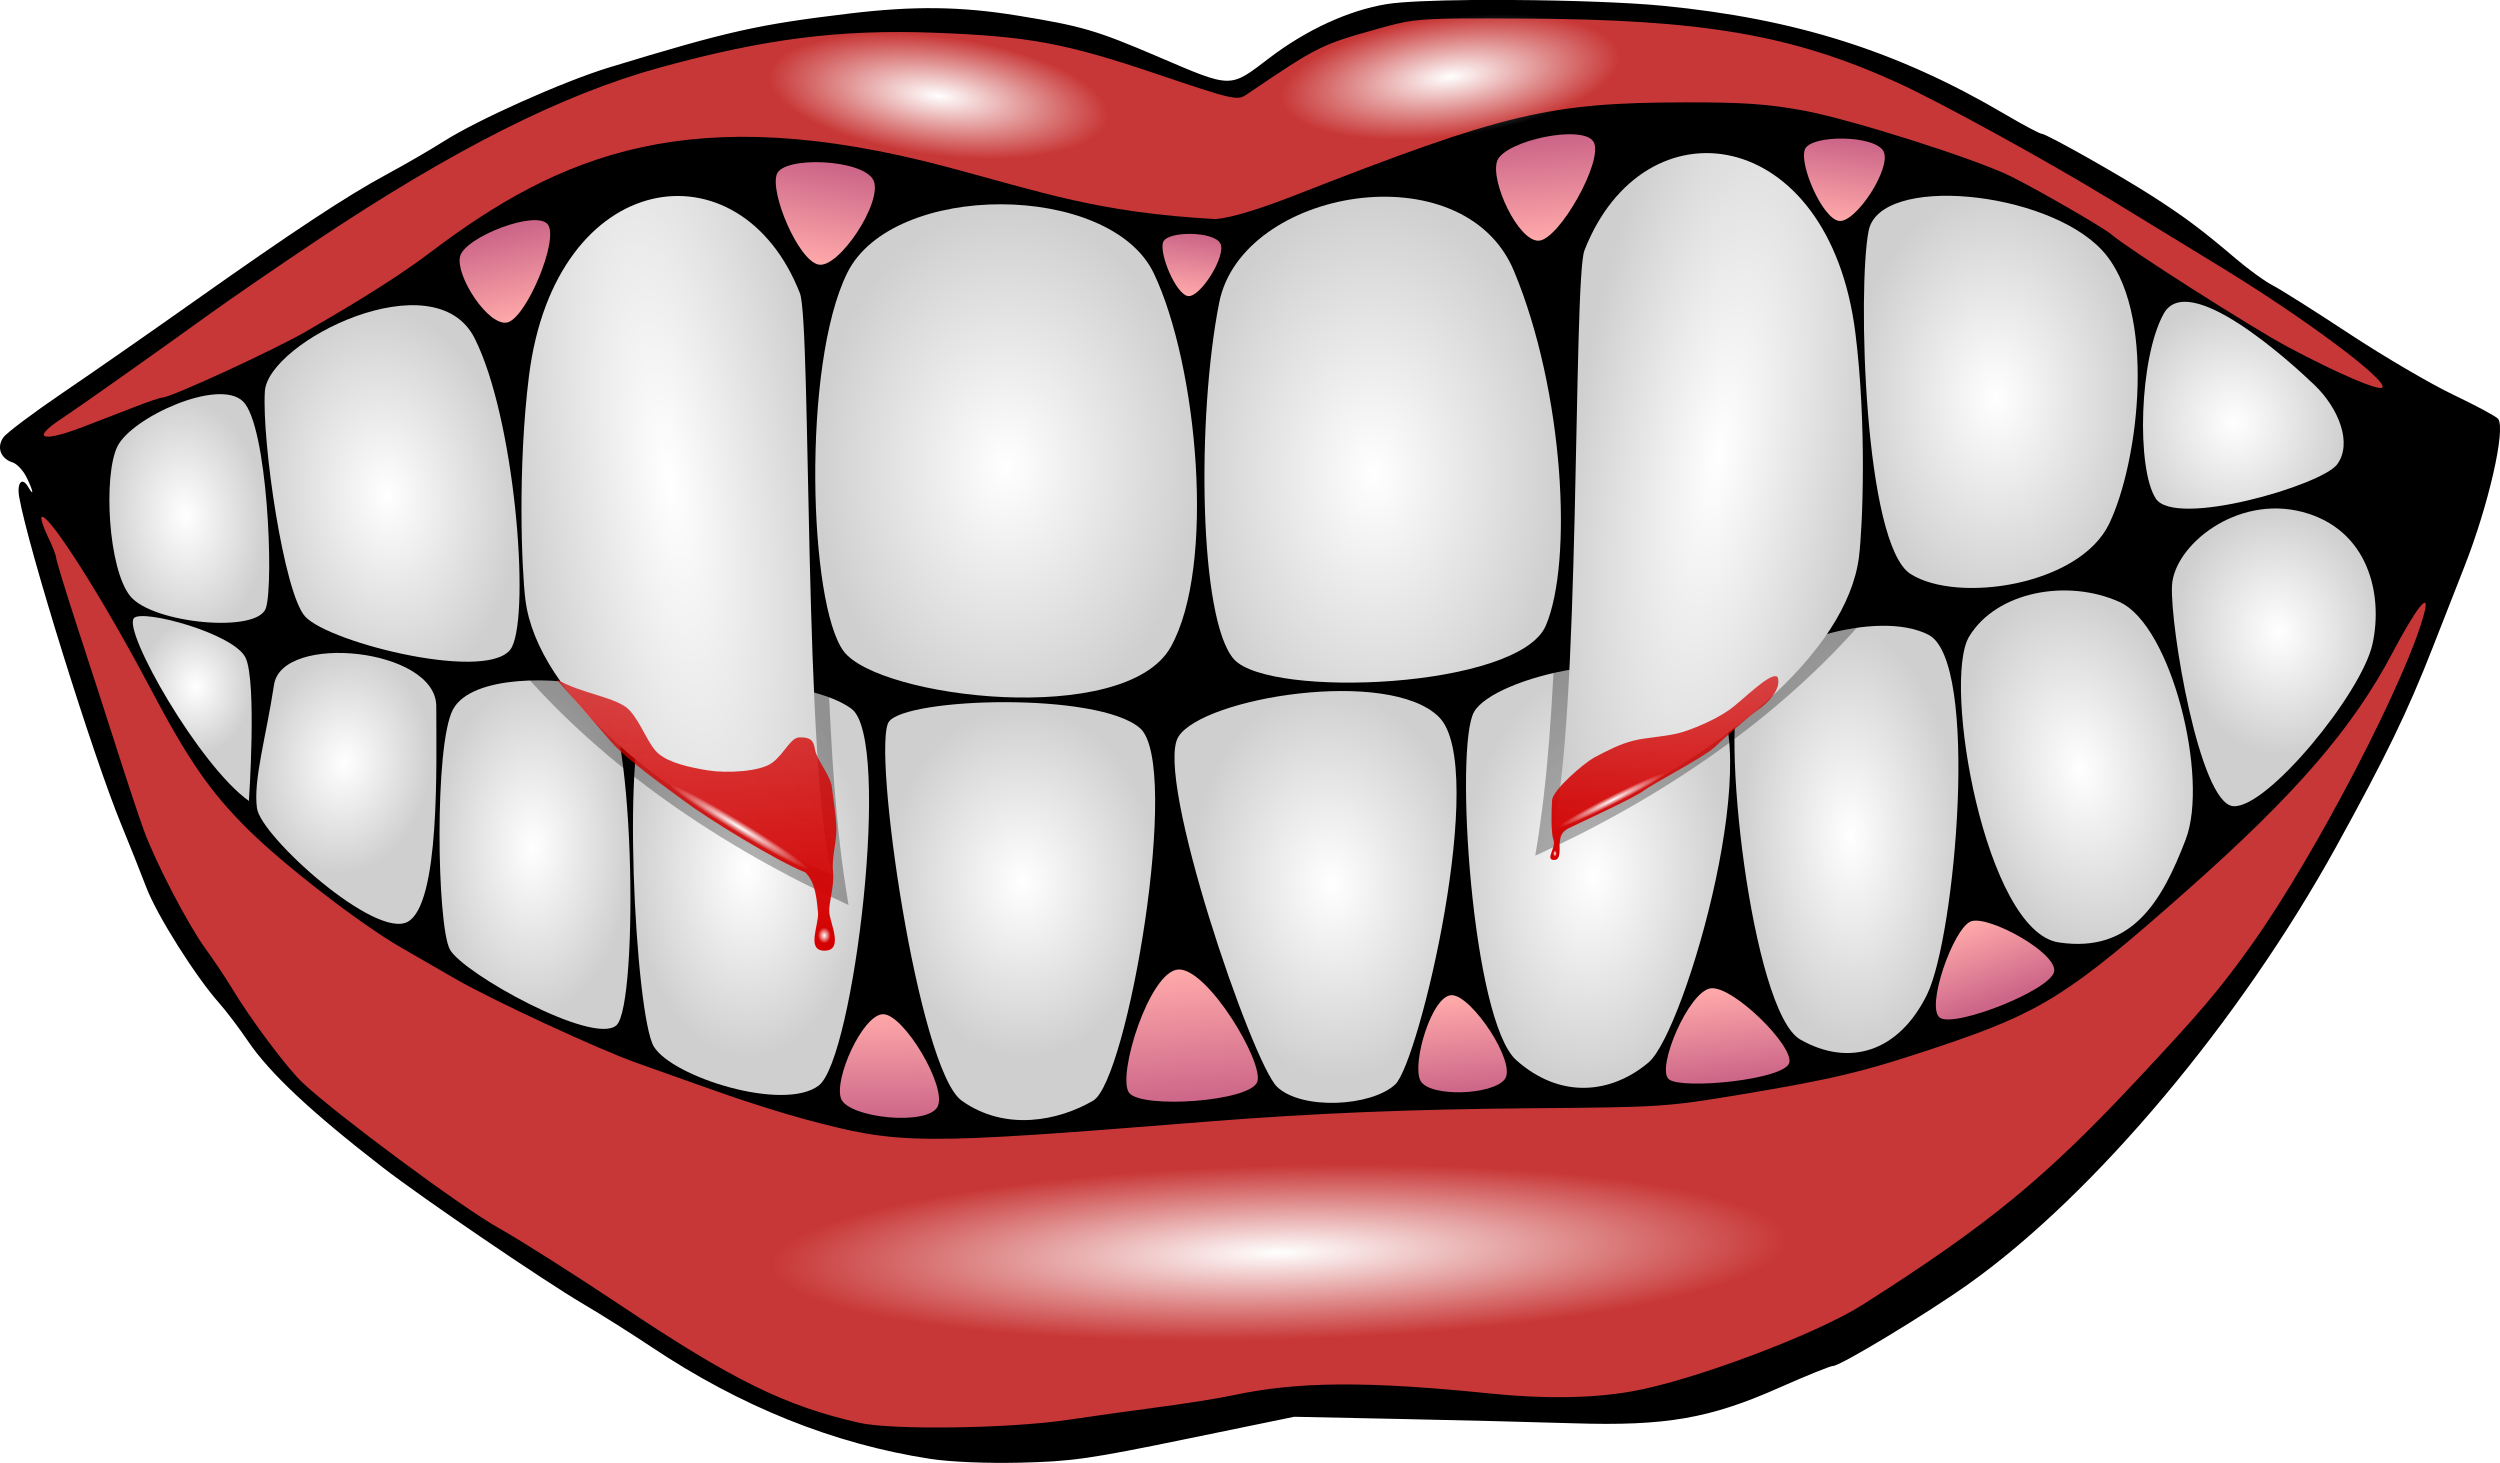 <?xml version="1.0" encoding="UTF-8" standalone="no"?>
<!-- Created with Inkscape (http://www.inkscape.org/) -->

<svg
   xmlns:dc="http://purl.org/dc/elements/1.1/"
   xmlns:cc="http://creativecommons.org/ns#"
   xmlns:rdf="http://www.w3.org/1999/02/22-rdf-syntax-ns#"
   xmlns:svg="http://www.w3.org/2000/svg"
   xmlns="http://www.w3.org/2000/svg"
   xmlns:xlink="http://www.w3.org/1999/xlink"
   xmlns:sodipodi="http://sodipodi.sourceforge.net/DTD/sodipodi-0.dtd"
   xmlns:inkscape="http://www.inkscape.org/namespaces/inkscape"
   id="svg2"
   version="1.1"
   inkscape:version="0.48.1 "
   width="635.026"
   height="371.584"
   sodipodi:docname="mouth.svg">
  <defs
     id="defs6">
    <linearGradient
       inkscape:collect="always"
       id="linearGradient4223">
      <stop
         style="stop-color:#ffffff;stop-opacity:1;"
         offset="0"
         id="stop4225" />
      <stop
         style="stop-color:#ffffff;stop-opacity:0;"
         offset="1"
         id="stop4227" />
    </linearGradient>
    <linearGradient
       id="linearGradient4085">
      <stop
         style="stop-color:#d40000;stop-opacity:1;"
         offset="0"
         id="stop4087" />
      <stop
         style="stop-color:#d40000;stop-opacity:0.696;"
         offset="1"
         id="stop4089" />
    </linearGradient>
    <linearGradient
       inkscape:collect="always"
       id="linearGradient3881">
      <stop
         style="stop-color:#ffffff;stop-opacity:1;"
         offset="0"
         id="stop3883" />
      <stop
         style="stop-color:#ffffff;stop-opacity:0;"
         offset="1"
         id="stop3885" />
    </linearGradient>
    <linearGradient
       id="linearGradient3837">
      <stop
         style="stop-color:#ffaaaa;stop-opacity:1;"
         offset="0"
         id="stop3839" />
      <stop
         style="stop-color:#cc6588;stop-opacity:1;"
         offset="1"
         id="stop3841" />
    </linearGradient>
    <linearGradient
       id="linearGradient2991">
      <stop
         style="stop-color:#ffffff;stop-opacity:1;"
         offset="0"
         id="stop2993" />
      <stop
         style="stop-color:#cfcfcf;stop-opacity:1;"
         offset="1"
         id="stop2995" />
    </linearGradient>
    <radialGradient
       inkscape:collect="always"
       xlink:href="#linearGradient2991"
       id="radialGradient2997"
       cx="254.995"
       cy="159.286"
       fx="254.995"
       fy="159.286"
       r="48.631"
       gradientTransform="matrix(1, 0, 0, 1.355, 0, -56.583)"
       gradientUnits="userSpaceOnUse" />
    <radialGradient
       inkscape:collect="always"
       xlink:href="#linearGradient2991"
       id="radialGradient3769"
       gradientUnits="userSpaceOnUse"
       gradientTransform="matrix(0.994, -0.11, 0.172, 1.552, 69.63, -66.55)"
       cx="254.036"
       cy="172.372"
       fx="254.036"
       fy="172.372"
       r="48.631" />
    <radialGradient
       inkscape:collect="always"
       xlink:href="#linearGradient2991"
       id="radialGradient3773"
       gradientUnits="userSpaceOnUse"
       gradientTransform="matrix(0.993, -0.118, 0.207, 1.745, 155.627, -107.951)"
       cx="247.805"
       cy="171.311"
       fx="247.805"
       fy="171.311"
       r="48.631" />
    <radialGradient
       inkscape:collect="always"
       xlink:href="#linearGradient2991"
       id="radialGradient3777"
       gradientUnits="userSpaceOnUse"
       gradientTransform="matrix(0.767, -0.147, 0.226, 1.18, 289.607, -15.915)"
       cx="241.334"
       cy="170.781"
       fx="241.334"
       fy="170.781"
       r="48.631" />
    <radialGradient
       inkscape:collect="always"
       xlink:href="#linearGradient2991"
       id="radialGradient3781"
       gradientUnits="userSpaceOnUse"
       gradientTransform="matrix(0.574, -0.119, 0.112, 0.54, 419.489, 81.469)"
       cx="227.496"
       cy="189.164"
       fx="227.496"
       fy="189.164"
       r="48.631" />
    <radialGradient
       inkscape:collect="always"
       xlink:href="#linearGradient2991"
       id="radialGradient3785"
       gradientUnits="userSpaceOnUse"
       gradientTransform="matrix(0.831, 0.028, -0.048, 1.455, -23.895, -85.76)"
       cx="248.109"
       cy="177.741"
       fx="248.109"
       fy="177.741"
       r="48.631" />
    <radialGradient
       inkscape:collect="always"
       xlink:href="#linearGradient2991"
       id="radialGradient3789"
       gradientUnits="userSpaceOnUse"
       gradientTransform="matrix(0.815, -0.164, 0.262, 1.302, -134.593, -11.408)"
       cx="237.079"
       cy="176.468"
       fx="237.079"
       fy="176.468"
       r="48.631" />
    <radialGradient
       inkscape:collect="always"
       xlink:href="#linearGradient2991"
       id="radialGradient3793"
       gradientUnits="userSpaceOnUse"
       gradientTransform="matrix(0.425, -0.072, 0.114, 0.667, -68.697, 75.99)"
       cx="236.722"
       cy="185.812"
       fx="236.722"
       fy="185.812"
       r="48.631" />
    <radialGradient
       inkscape:collect="always"
       xlink:href="#linearGradient2991"
       id="radialGradient3797"
       gradientUnits="userSpaceOnUse"
       gradientTransform="matrix(0.715, -0.008, -0.017, -1.469, 163.588, 512.301)"
       cx="247.895"
       cy="174.549"
       fx="247.895"
       fy="174.549"
       r="48.631" />
    <radialGradient
       inkscape:collect="always"
       xlink:href="#linearGradient2991"
       id="radialGradient3801"
       gradientUnits="userSpaceOnUse"
       gradientTransform="matrix(0.715, 0.037, 0.076, -1.469, 219.745, 490.69)"
       cx="244.859"
       cy="173.104"
       fx="244.859"
       fy="173.104"
       r="48.631" />
    <radialGradient
       inkscape:collect="always"
       xlink:href="#linearGradient2991"
       id="radialGradient3805"
       gradientUnits="userSpaceOnUse"
       gradientTransform="matrix(0.583, 0.008, 0.021, -1.483, 330.958, 489.503)"
       cx="237.107"
       cy="170.633"
       fx="237.107"
       fy="170.633"
       r="48.631" />
    <radialGradient
       inkscape:collect="always"
       xlink:href="#linearGradient2991"
       id="radialGradient3809"
       gradientUnits="userSpaceOnUse"
       gradientTransform="matrix(0.583, -0.017, -0.037, -1.307, 394.88, 457.449)"
       cx="243.835"
       cy="176.945"
       fx="243.835"
       fy="176.945"
       r="48.631" />
    <radialGradient
       inkscape:collect="always"
       xlink:href="#linearGradient2991"
       id="radialGradient3813"
       gradientUnits="userSpaceOnUse"
       gradientTransform="matrix(0.444, -0.041, -0.078, -0.854, 486.895, 359.444)"
       cx="241.661"
       cy="181.357"
       fx="241.661"
       fy="181.357"
       r="48.631" />
    <radialGradient
       inkscape:collect="always"
       xlink:href="#linearGradient2991"
       id="radialGradient3817"
       gradientUnits="userSpaceOnUse"
       gradientTransform="matrix(0.715, -0.006, -0.012, -1.425, 86.596, 507.873)"
       cx="246.224"
       cy="174.396"
       fx="246.224"
       fy="174.396"
       r="48.631" />
    <radialGradient
       inkscape:collect="always"
       xlink:href="#linearGradient2991"
       id="radialGradient3821"
       gradientUnits="userSpaceOnUse"
       gradientTransform="matrix(0.592, -0.016, -0.038, -1.44, 55.868, 507.343)"
       cx="236.268"
       cy="177.453"
       fx="236.268"
       fy="177.453"
       r="48.631" />
    <radialGradient
       inkscape:collect="always"
       xlink:href="#linearGradient2991"
       id="radialGradient3825"
       gradientUnits="userSpaceOnUse"
       gradientTransform="matrix(0.484, -0.01, -0.023, -1.101, 21.313, 445.592)"
       cx="248.018"
       cy="178.486"
       fx="248.018"
       fy="178.486"
       r="48.631" />
    <radialGradient
       inkscape:collect="always"
       xlink:href="#linearGradient2991"
       id="radialGradient3829"
       gradientUnits="userSpaceOnUse"
       gradientTransform="matrix(0.439, 0.044, 0.083, -0.819, -33.669, 376.905)"
       cx="250.572"
       cy="190.599"
       fx="250.572"
       fy="190.599"
       r="48.631" />
    <radialGradient
       inkscape:collect="always"
       xlink:href="#linearGradient2991"
       id="radialGradient3833"
       gradientUnits="userSpaceOnUse"
       gradientTransform="matrix(0.299, 0.031, 0.041, -0.4, -34.699, 284.756)"
       cx="259.797"
       cy="205.089"
       fx="259.797"
       fy="205.089"
       r="48.631" />
    <linearGradient
       inkscape:collect="always"
       xlink:href="#linearGradient3837"
       id="linearGradient3843"
       x1="168.518"
       y1="127.609"
       x2="164.389"
       y2="85.286"
       gradientUnits="userSpaceOnUse" />
    <linearGradient
       inkscape:collect="always"
       xlink:href="#linearGradient3837"
       id="linearGradient3847"
       x1="302.987"
       y1="128.77"
       x2="303.471"
       y2="106.577"
       gradientUnits="userSpaceOnUse" />
    <linearGradient
       inkscape:collect="always"
       xlink:href="#linearGradient3837"
       id="linearGradient3851"
       x1="391.762"
       y1="114.319"
       x2="387.601"
       y2="83.351"
       gradientUnits="userSpaceOnUse" />
    <linearGradient
       inkscape:collect="always"
       xlink:href="#linearGradient3837"
       id="linearGradient3855"
       x1="474.86"
       y1="107.867"
       x2="469.408"
       y2="80.512"
       gradientUnits="userSpaceOnUse" />
    <linearGradient
       inkscape:collect="always"
       xlink:href="#linearGradient3837"
       id="linearGradient3859"
       x1="225.051"
       y1="298.966"
       x2="223.47"
       y2="327.095"
       gradientUnits="userSpaceOnUse" />
    <linearGradient
       inkscape:collect="always"
       xlink:href="#linearGradient3837"
       id="linearGradient3863"
       gradientUnits="userSpaceOnUse"
       x1="225.051"
       y1="298.966"
       x2="226.567"
       y2="336.127"
       gradientTransform="translate(75.614, -9.032)" />
    <linearGradient
       inkscape:collect="always"
       xlink:href="#linearGradient3837"
       id="linearGradient3867"
       gradientUnits="userSpaceOnUse"
       gradientTransform="translate(145.292, 0.516)"
       x1="225.051"
       y1="298.966"
       x2="226.567"
       y2="323.74" />
    <linearGradient
       inkscape:collect="always"
       xlink:href="#linearGradient3837"
       id="linearGradient3871"
       gradientUnits="userSpaceOnUse"
       gradientTransform="translate(212.131, -0.774)"
       x1="225.051"
       y1="298.966"
       x2="227.857"
       y2="323.74" />
    <linearGradient
       inkscape:collect="always"
       xlink:href="#linearGradient3837"
       id="linearGradient3875"
       gradientUnits="userSpaceOnUse"
       gradientTransform="translate(282.326, -17.549)"
       x1="225.051"
       y1="298.966"
       x2="229.664"
       y2="316.772" />
    <radialGradient
       inkscape:collect="always"
       xlink:href="#linearGradient3881"
       id="radialGradient3887"
       cx="231.165"
       cy="359.545"
       fx="231.165"
       fy="359.545"
       r="53.054"
       gradientTransform="matrix(1, 0, 0, 0.362, 0, 229.302)"
       gradientUnits="userSpaceOnUse" />
    <radialGradient
       inkscape:collect="always"
       xlink:href="#linearGradient3881"
       id="radialGradient3891"
       gradientUnits="userSpaceOnUse"
       gradientTransform="matrix(1, 0, 0, 0.362, 0, 229.302)"
       cx="231.165"
       cy="359.545"
       fx="231.165"
       fy="359.545"
       r="53.054" />
    <radialGradient
       inkscape:collect="always"
       xlink:href="#linearGradient3881"
       id="radialGradient3895"
       gradientUnits="userSpaceOnUse"
       gradientTransform="matrix(1, 0, 0, 0.362, 0, 229.302)"
       cx="231.165"
       cy="359.545"
       fx="231.165"
       fy="359.545"
       r="53.054" />
    <radialGradient
       inkscape:collect="always"
       xlink:href="#linearGradient3881"
       id="radialGradient3899"
       gradientUnits="userSpaceOnUse"
       gradientTransform="matrix(1, 0, 0, 0.362, 0, 229.302)"
       cx="231.165"
       cy="359.545"
       fx="231.165"
       fy="359.545"
       r="53.054" />
    <radialGradient
       inkscape:collect="always"
       xlink:href="#linearGradient3881"
       id="radialGradient3901"
       gradientUnits="userSpaceOnUse"
       gradientTransform="matrix(1, 0, 0, 0.362, 0, 229.302)"
       cx="231.165"
       cy="359.545"
       fx="231.165"
       fy="359.545"
       r="53.054" />
    <radialGradient
       inkscape:collect="always"
       xlink:href="#linearGradient3881"
       id="radialGradient3991"
       gradientUnits="userSpaceOnUse"
       gradientTransform="matrix(1,0,0,0.362,0,229.302)"
       cx="231.165"
       cy="359.545"
       fx="231.165"
       fy="359.545"
       r="53.054" />
    <radialGradient
       inkscape:collect="always"
       xlink:href="#linearGradient3881"
       id="radialGradient3993"
       gradientUnits="userSpaceOnUse"
       gradientTransform="matrix(1,0,0,0.362,0,229.302)"
       cx="231.165"
       cy="359.545"
       fx="231.165"
       fy="359.545"
       r="53.054" />
    <radialGradient
       inkscape:collect="always"
       xlink:href="#linearGradient3881"
       id="radialGradient3995"
       gradientUnits="userSpaceOnUse"
       gradientTransform="matrix(1,0,0,0.362,0,229.302)"
       cx="231.165"
       cy="359.545"
       fx="231.165"
       fy="359.545"
       r="53.054" />
    <linearGradient
       inkscape:collect="always"
       xlink:href="#linearGradient3837"
       id="linearGradient3089"
       gradientUnits="userSpaceOnUse"
       gradientTransform="translate(279.579,-64.325)"
       x1="221.559"
       y1="298.267"
       x2="229.198"
       y2="318.402" />
    <radialGradient
       inkscape:collect="always"
       xlink:href="#linearGradient2991"
       id="radialGradient3093"
       gradientUnits="userSpaceOnUse"
       gradientTransform="matrix(1,0,0,1.355,-2.747,-103.36)"
       cx="258.382"
       cy="163.73"
       fx="258.382"
       fy="163.73"
       r="48.631" />
    <radialGradient
       inkscape:collect="always"
       xlink:href="#linearGradient2991"
       id="radialGradient3096"
       gradientUnits="userSpaceOnUse"
       gradientTransform="matrix(0.976,-0.013,0.019,1.46,97.288,-122.657)"
       cx="254.66"
       cy="168.78"
       fx="254.66"
       fy="168.78"
       r="48.631" />
    <radialGradient
       inkscape:collect="always"
       xlink:href="#linearGradient2991"
       id="radialGradient3102"
       gradientUnits="userSpaceOnUse"
       gradientTransform="matrix(0.749,-0.009,0.013,1.081,327.77,-78.77)"
       cx="236.396"
       cy="168.281"
       fx="236.396"
       fy="168.281"
       r="48.631" />
    <radialGradient
       inkscape:collect="always"
       xlink:href="#linearGradient2991"
       id="radialGradient3105"
       gradientUnits="userSpaceOnUse"
       gradientTransform="matrix(0.585,-0.047,0.05,0.633,425.819,1.032)"
       cx="226.395"
       cy="184.737"
       fx="226.395"
       fy="184.737"
       r="48.631" />
    <radialGradient
       inkscape:collect="always"
       xlink:href="#linearGradient2991"
       id="radialGradient3108"
       gradientUnits="userSpaceOnUse"
       gradientTransform="matrix(0.824,-0.116,0.411,2.924,-106.677,-359.523)"
       cx="248.832"
       cy="174.622"
       fx="248.832"
       fy="174.622"
       r="48.631" />
    <radialGradient
       inkscape:collect="always"
       xlink:href="#linearGradient2991"
       id="radialGradient3111"
       gradientUnits="userSpaceOnUse"
       gradientTransform="matrix(0.672,-0.082,0.12,0.983,-79.557,-22.85)"
       cx="234.25"
       cy="170.907"
       fx="234.25"
       fy="170.907"
       r="48.631" />
    <radialGradient
       inkscape:collect="always"
       xlink:href="#linearGradient2991"
       id="radialGradient3114"
       gradientUnits="userSpaceOnUse"
       gradientTransform="matrix(0.417,-0.04,0.059,0.619,-59.981,30.193)"
       cx="231.742"
       cy="177.935"
       fx="231.742"
       fy="177.935"
       r="48.631" />
    <radialGradient
       inkscape:collect="always"
       xlink:href="#linearGradient2991"
       id="radialGradient3117"
       gradientUnits="userSpaceOnUse"
       gradientTransform="matrix(-0.064,-1.017,-0.735,0.046,477.79,444.171)"
       cx="223.73"
       cy="170.277"
       fx="223.73"
       fy="170.277"
       r="48.631" />
    <radialGradient
       inkscape:collect="always"
       xlink:href="#linearGradient2991"
       id="radialGradient3120"
       gradientUnits="userSpaceOnUse"
       gradientTransform="matrix(0.067,-1.087,-0.696,-0.043,511.764,460.152)"
       cx="211.726"
       cy="174.115"
       fx="211.726"
       fy="174.115"
       r="48.631" />
    <radialGradient
       inkscape:collect="always"
       xlink:href="#linearGradient2991"
       id="radialGradient3123"
       gradientUnits="userSpaceOnUse"
       gradientTransform="matrix(-0.034,-1.094,-0.574,0.018,574.986,429.808)"
       cx="201.598"
       cy="170.806"
       fx="201.598"
       fy="170.806"
       r="48.631" />
    <radialGradient
       inkscape:collect="always"
       xlink:href="#linearGradient2991"
       id="radialGradient3126"
       gradientUnits="userSpaceOnUse"
       gradientTransform="matrix(-0.18,-0.923,-0.599,0.117,670.788,368.476)"
       cx="209.684"
       cy="174.546"
       fx="209.684"
       fy="174.546"
       r="48.631" />
    <radialGradient
       inkscape:collect="always"
       xlink:href="#linearGradient2991"
       id="radialGradient3129"
       gradientUnits="userSpaceOnUse"
       gradientTransform="matrix(-0.083,-0.639,-0.538,0.07,692.465,284.583)"
       cx="213.807"
       cy="178.462"
       fx="213.807"
       fy="178.462"
       r="48.631" />
    <radialGradient
       inkscape:collect="always"
       xlink:href="#linearGradient2991"
       id="radialGradient3132"
       gradientUnits="userSpaceOnUse"
       gradientTransform="matrix(-0.023,-0.917,-0.716,0.018,388.177,430.202)"
       cx="228.311"
       cy="171.954"
       fx="228.311"
       fy="171.954"
       r="48.631" />
    <radialGradient
       inkscape:collect="always"
       xlink:href="#linearGradient2991"
       id="radialGradient3135"
       gradientUnits="userSpaceOnUse"
       gradientTransform="matrix(-0.015,-0.98,-0.611,0.01,298.419,418.342)"
       cx="203.175"
       cy="172.9"
       fx="203.175"
       fy="172.9"
       r="48.631" />
    <radialGradient
       inkscape:collect="always"
       xlink:href="#linearGradient2991"
       id="radialGradient3138"
       gradientUnits="userSpaceOnUse"
       gradientTransform="matrix(0.003,-0.879,-0.519,-0.002,226.883,407.55)"
       cx="218.495"
       cy="177.749"
       fx="218.495"
       fy="177.749"
       r="48.631" />
    <radialGradient
       inkscape:collect="always"
       xlink:href="#linearGradient2991"
       id="radialGradient3141"
       gradientUnits="userSpaceOnUse"
       gradientTransform="matrix(0.076,-0.581,-0.448,-0.059,157.392,339.48)"
       cx="231.064"
       cy="195.165"
       fx="231.064"
       fy="195.165"
       r="48.631" />
    <radialGradient
       inkscape:collect="always"
       xlink:href="#linearGradient2991"
       id="radialGradient3144"
       gradientUnits="userSpaceOnUse"
       gradientTransform="matrix(-4.8711809e-4,-0.353,-0.293,4.0443156e-4,108.979,250.01)"
       cx="214.429"
       cy="201.926"
       fx="214.429"
       fy="201.926"
       r="48.631" />
    <linearGradient
       inkscape:collect="always"
       xlink:href="#linearGradient3837"
       id="linearGradient3159"
       gradientUnits="userSpaceOnUse"
       x1="227.433"
       y1="303.567"
       x2="227.804"
       y2="331.483"
       gradientTransform="translate(-2.747,-46.776)" />
    <linearGradient
       inkscape:collect="always"
       xlink:href="#linearGradient3837"
       id="linearGradient3162"
       gradientUnits="userSpaceOnUse"
       gradientTransform="translate(72.867,-55.809)"
       x1="226.448"
       y1="301.992"
       x2="229.36"
       y2="336.127" />
    <linearGradient
       inkscape:collect="always"
       xlink:href="#linearGradient3837"
       id="linearGradient3165"
       gradientUnits="userSpaceOnUse"
       gradientTransform="translate(142.545,-46.26)"
       x1="226.215"
       y1="299.664"
       x2="228.429"
       y2="323.973" />
    <linearGradient
       inkscape:collect="always"
       xlink:href="#linearGradient3837"
       id="linearGradient3168"
       gradientUnits="userSpaceOnUse"
       gradientTransform="translate(209.384,-47.55)"
       x1="225.516"
       y1="298.733"
       x2="228.323"
       y2="322.344" />
    <filter
       id="filter3971"
       inkscape:label="Fancy blur"
       inkscape:menu="Blurs"
       inkscape:menu-tooltip="Smooth colorized contour which allows desaturation and hue rotation"
       color-interpolation-filters="sRGB">
      <feGaussianBlur
         id="feGaussianBlur3973"
         stdDeviation="5"
         result="result1" />
      <feComposite
         id="feComposite3975"
         in2="result1"
         operator="arithmetic"
         k2="2"
         in="result1" />
    </filter>
    <radialGradient
       inkscape:collect="always"
       xlink:href="#linearGradient2991"
       id="radialGradient3979"
       gradientUnits="userSpaceOnUse"
       gradientTransform="matrix(0.357,-2.42,-0.756,-0.112,482.245,736.19)"
       cx="248.109"
       cy="177.741"
       fx="248.109"
       fy="177.741"
       r="48.631" />
    <linearGradient
       inkscape:collect="always"
       xlink:href="#linearGradient3837"
       id="linearGradient3983"
       gradientUnits="userSpaceOnUse"
       gradientTransform="matrix(0.919,-0.255,-0.106,-0.907,-47.454,416.121)"
       x1="226.68"
       y1="304.32"
       x2="227.427"
       y2="330.354" />
    <linearGradient
       inkscape:collect="always"
       xlink:href="#linearGradient3837"
       id="linearGradient3987"
       gradientUnits="userSpaceOnUse"
       gradientTransform="matrix(1,0.148,0,-1,-19.042,338.035)"
       x1="226.68"
       y1="304.32"
       x2="227.427"
       y2="330.354" />
    <linearGradient
       inkscape:collect="always"
       xlink:href="#linearGradient3837"
       id="linearGradient3991"
       gradientUnits="userSpaceOnUse"
       gradientTransform="matrix(0.593,0.067,0,-0.607,167.09,244.656)"
       x1="226.68"
       y1="304.32"
       x2="227.427"
       y2="330.354" />
    <linearGradient
       inkscape:collect="always"
       xlink:href="#linearGradient3837"
       id="linearGradient3995"
       gradientUnits="userSpaceOnUse"
       gradientTransform="matrix(1,-0.111,0,-1,163.923,390.712)"
       x1="226.68"
       y1="304.32"
       x2="227.427"
       y2="330.354" />
    <linearGradient
       inkscape:collect="always"
       xlink:href="#linearGradient3837"
       id="linearGradient3999"
       gradientUnits="userSpaceOnUse"
       gradientTransform="matrix(0.815,0.089,0,-0.803,282.09,280.443)"
       x1="226.68"
       y1="304.32"
       x2="227.427"
       y2="330.354" />
    <filter
       id="filter4009"
       inkscape:label="Fancy blur"
       inkscape:menu="Blurs"
       inkscape:menu-tooltip="Smooth colorized contour which allows desaturation and hue rotation"
       color-interpolation-filters="sRGB">
      <feGaussianBlur
         id="feGaussianBlur4011"
         stdDeviation="5"
         result="result1" />
      <feComposite
         id="feComposite4013"
         in2="result1"
         operator="arithmetic"
         k2="2"
         in="result1" />
    </filter>
    <linearGradient
       inkscape:collect="always"
       xlink:href="#linearGradient4085"
       id="linearGradient4091"
       x1="177.091"
       y1="240.66"
       x2="175.555"
       y2="172.203"
       gradientUnits="userSpaceOnUse" />
    <radialGradient
       inkscape:collect="always"
       xlink:href="#linearGradient4223"
       id="radialGradient4229"
       cx="179.521"
       cy="210.536"
       fx="179.521"
       fy="210.536"
       r="1.469"
       gradientTransform="matrix(1,0,0,14,0,-2736.967)"
       gradientUnits="userSpaceOnUse" />
    <radialGradient
       inkscape:collect="always"
       xlink:href="#linearGradient3881"
       id="radialGradient4231"
       cx="209.96"
       cy="237.414"
       fx="209.96"
       fy="237.414"
       r="1.224"
       gradientTransform="matrix(1,0,0,2.104,0,-262.145)"
       gradientUnits="userSpaceOnUse" />
    <linearGradient
       inkscape:collect="always"
       xlink:href="#linearGradient4085"
       id="linearGradient4235"
       x1="421.244"
       y1="218.755"
       x2="421.037"
       y2="171.27"
       gradientUnits="userSpaceOnUse" />
    <radialGradient
       inkscape:collect="always"
       xlink:href="#linearGradient3881"
       id="radialGradient4241"
       cx="395.001"
       cy="217.052"
       fx="395.001"
       fy="217.052"
       r="0.484"
       gradientTransform="matrix(1,0,0,0.952,0,10.336)"
       gradientUnits="userSpaceOnUse" />
    <radialGradient
       inkscape:collect="always"
       xlink:href="#linearGradient4223"
       id="radialGradient4245"
       gradientUnits="userSpaceOnUse"
       gradientTransform="matrix(1,0,0,14,0,-2736.967)"
       cx="179.521"
       cy="210.536"
       fx="179.521"
       fy="210.536"
       r="1.469" />
  </defs>
  <sodipodi:namedview
     pagecolor="#ffffff"
     bordercolor="#666666"
     borderopacity="1"
     objecttolerance="10"
     gridtolerance="10"
     guidetolerance="10"
     inkscape:pageopacity="0"
     inkscape:pageshadow="2"
     inkscape:window-width="1920"
     inkscape:window-height="1018"
     id="namedview4"
     showgrid="false"
     inkscape:zoom="1.3571176"
     inkscape:cx="395.56494"
     inkscape:cy="157.26225"
     inkscape:window-x="-8"
     inkscape:window-y="-8"
     inkscape:window-maximized="1"
     inkscape:current-layer="svg2"
     fit-margin-top="0"
     fit-margin-left="0"
     fit-margin-right="0"
     fit-margin-bottom="0" />
  <g
     id="g4247">
    <path
       inkscape:connector-curvature="0"
       id="path3877"
       d="m 7.539,127.891 13.534,45.475 23.279,61.716 27.61,36.813 64.964,50.889 70.919,38.979 48.182,7.038 74.168,-13.534 90.409,3.248 87.16,-42.768 63.882,-68.754 38.979,-70.378 11.369,-29.234 L 612.79,95.409 570.022,68.341 516.426,34.776 469.327,12.58 423.852,3.377 356.181,2.835 333.443,8.79 313.413,22.324 283.637,12.58 231.666,3.377 191.605,8.79 138.009,25.031 64.924,69.965 6.456,112.192 16.742,121.395 z"
       style="fill:#c83737;stroke:none" />
    <path
       sodipodi:nodetypes="ssssssssssssssssssssssssscccsssssssssssssssssssssssssssssscssssssssssssssscssssssssssssssssssssssssssssssssscc"
       inkscape:connector-curvature="0"
       id="path2987"
       d="m 374.031,0 c -9.841,0.094 -18.102,0.444 -21.719,1.031 -9.67,1.569 -20.452,6.506 -29.906,13.719 -10.132,7.73 -9.352,7.744 -28.25,-0.344 C 278.416,7.67 274.793,6.618 258.531,3.969 244.067,1.613 232.15,1.466 215.75,3.438 c -23.31,2.802 -30.614,4.429 -61,13.688 -11.562,3.523 -33.285,13.217 -42,18.75 -3.3,2.095 -9.825,5.887 -14.5,8.406 C 88.158,49.72 74.564,58.679 48.75,76.938 38.3,84.329 23.596,94.575 16.062,99.688 8.529,104.8 1.672,109.943 0.844,111.125 c -1.762,2.516 -0.684,5.373 2.375,6.344 1.075,0.341 2.649,2.013 3.5,3.719 1.729,3.465 2.037,5.247 0.438,2.5 -1.541,-2.648 -2.922,-1.096 -2.281,2.562 2.253,12.864 18.71,65.668 25.938,83.219 2.039,4.95 4.907,12.15 6.375,16 2.687,7.048 12.483,22.573 18.5,29.344 1.784,2.007 5.072,6.356 7.312,9.656 5.541,8.162 16.007,17.972 34.25,32.094 9.992,7.735 40.815,28.724 50.688,34.531 4.857,2.857 12.637,7.778 17.312,10.906 22.813,15.265 46.472,24.779 71,28.562 5.131,0.792 14.247,1.174 23,0.969 12.955,-0.304 17.431,-0.942 42,-6 l 27.5,-5.656 27,0.562 c 14.85,0.308 34.65,0.795 44,1.094 23.256,0.743 34.534,-1.203 52.094,-9 6.885,-3.057 13.076,-5.562 13.75,-5.562 1.903,0 24.083,-13.424 34.656,-20.969 31.888,-22.756 68.785,-66.696 93.219,-111.031 12.521,-22.719 18.073,-34.17 24.344,-50.188 3.081,-7.87 6.746,-17.238 8.156,-20.812 6.108,-15.488 10.563,-34.909 8.594,-37.562 -0.44,-0.593 -5.537,-3.346 -11.312,-6.094 -5.775,-2.748 -17.7,-9.731 -26.5,-15.531 -8.8,-5.8 -17.575,-11.336 -19.5,-12.312 -1.925,-0.977 -6.2,-4.093 -9.5,-6.906 -8.306,-7.081 -12.869,-10.498 -21,-15.719 -8.501,-5.458 -26.977,-15.875 -28.156,-15.875 -0.469,0 -4.618,-2.198 -9.219,-4.906 C 482.077,12.996 456.193,4.769 422.375,1.469 413.473,0.6 398.365,0.089 384.281,0 c -3.521,-0.022 -6.97,-0.031 -10.25,0 z m -2.625,4.688 c 4.007,-0.028 9.096,-9.26e-4 15.844,0.031 45.146,0.215 67.865,4.097 94.531,16.188 10.546,4.782 37.758,19.701 53.969,29.594 8.25,5.035 21.075,12.87 28.5,17.406 21.316,13.023 42.509,28.855 40.875,30.531 -0.885,0.907 -11.326,-3.576 -23.875,-10.25 -9.231,-4.91 -40.934,-25.118 -45,-28.688 -1.853,-1.627 -18.717,-11.364 -25.5,-14.719 -8.959,-4.431 -40.714,-14.514 -52.562,-16.688 -9.156,-1.68 -15.413,-2.118 -30,-2.094 -34.666,0.058 -45.859,2.709 -99.312,23.625 -9.072,3.55 -16.019,5.654 -20.062,6.031 C 278.737,53.993 264.682,48.814 240.57,42.412 175.627,25.169 142.431,39.003 109.024,64.312 99.056,71.863 85.356,79.764 77.75,84.188 c -7.851,4.566 -34.345,16.781 -36.406,16.781 -0.577,0 -3.864,1.12 -7.312,2.469 -3.448,1.349 -9.269,3.599 -12.938,5 -10.509,4.013 -13.232,3.037 -5.594,-2 C 19.827,103.584 37.501,91.1 53.75,79.406 58.7,75.844 70.535,67.702 80.062,61.344 115.222,37.88 142.849,23.957 167.75,17.125 c 26.594,-7.297 45.548,-9.703 69.5,-8.812 24.071,0.895 33.35,2.627 56.719,10.531 19.252,6.512 20.337,6.747 22.594,5.219 18.302,-12.393 18.926,-12.69 33.562,-16.781 7.078,-1.979 9.259,-2.511 21.281,-2.594 z M 10.719,131.281 c 2.187,-0.062 15.587,21.063 27.156,42.969 9.96,18.86 15.435,26.824 25.094,36.406 9.245,9.172 28.493,24.017 38.906,30.031 3.784,2.185 10.025,5.791 13.875,8 9.555,5.483 36.233,17.841 46,21.312 4.4,1.564 13.625,4.844 20.5,7.281 6.875,2.437 16.775,5.57 22,6.969 24.485,6.556 28.199,6.593 102,0.688 26.886,-2.151 51.863,-3.192 83.5,-3.438 31.773,-0.246 33.706,-0.355 52,-3.406 24.147,-4.028 31.414,-5.768 50.5,-12.156 26.361,-8.823 33.275,-13.19 63.5,-39.969 27.419,-24.293 41.849,-40.984 51.969,-60.156 5.979,-11.327 9.501,-15.834 8.156,-10.438 -4.065,16.313 -27.794,61.998 -43.938,84.594 -8.242,11.536 -12.836,16.934 -29.156,34.375 -23.387,24.992 -37.619,36.674 -69.531,57 -11.929,7.598 -43.341,19.387 -58.812,22.094 -10.094,1.766 -22.072,1.946 -35.906,0.531 -31.274,-3.197 -48.918,-3.079 -65.281,0.438 -3.575,0.768 -12.125,2.127 -19,3.031 -6.875,0.904 -17.225,2.355 -23,3.219 -14.853,2.221 -44.646,2.64 -53,0.75 -18.739,-4.239 -32.119,-10.798 -60.375,-29.688 -11.619,-7.767 -25.682,-16.696 -31.25,-19.812 -9.359,-5.239 -40.838,-28.556 -49.719,-36.844 -3.959,-3.695 -13.292,-16.189 -18.031,-24.094 -1.484,-2.475 -4.494,-6.975 -6.688,-10 -4.471,-6.165 -12.541,-21.648 -15.625,-30 -1.117,-3.025 -4.112,-12.025 -6.656,-20 -2.544,-7.975 -7.125,-22.093 -10.156,-31.375 -3.032,-9.282 -5.5,-17.356 -5.5,-17.938 0,-0.582 -0.962,-3.004 -2.125,-5.406 -1.163,-2.402 -1.851,-4.618 -1.562,-4.906 0.047,-0.047 0.086,-0.06 0.156,-0.062 z"
       style="fill:#000000" />
    <path
       inkscape:connector-curvature="0"
       id="path3873"
       d="m 521.767,246.798 c -0.9,4.723 -25.229,14.282 -28.989,11.734 -3.76,-2.548 3.45,-22.937 7.904,-24.511 4.454,-1.575 21.986,8.053 21.086,12.777 z"
       style="fill:url(#linearGradient3089);stroke:none"
       sodipodi:nodetypes="zzzz" />
    <path
       sodipodi:type="arc"
       style="fill:url(#radialGradient3991);fill-opacity:1;stroke:none"
       id="path3889"
       sodipodi:cx="231.16472"
       sodipodi:cy="359.54532"
       sodipodi:rx="53.054199"
       sodipodi:ry="19.218613"
       d="m 284.219,359.545 a 53.054,19.219 0 1 1 -106.108,0 53.054,19.219 0 1 1 106.108,0 z"
       transform="matrix(2.43,-0.06,0,1.154,-236.852,-82.773)" />
    <path
       sodipodi:type="arc"
       style="fill:url(#radialGradient3993);fill-opacity:1;stroke:none"
       id="path3893"
       sodipodi:cx="231.16472"
       sodipodi:cy="359.54532"
       sodipodi:rx="53.054199"
       sodipodi:ry="19.218613"
       d="m 284.219,359.545 a 53.054,19.219 0 1 1 -106.108,0 53.054,19.219 0 1 1 106.108,0 z"
       transform="matrix(0.811,0.091,0,0.792,50.907,-281.328)" />
    <path
       transform="matrix(-0.811,0.091,0,0.792,555.888,-286.201)"
       d="m 284.219,359.545 a 53.054,19.219 0 1 1 -106.108,0 53.054,19.219 0 1 1 106.108,0 z"
       sodipodi:ry="19.218613"
       sodipodi:rx="53.054199"
       sodipodi:cy="359.54532"
       sodipodi:cx="231.16472"
       id="path3897"
       style="fill:url(#radialGradient3995);fill-opacity:1;stroke:none"
       sodipodi:type="arc" />
    <path
       inkscape:connector-curvature="0"
       id="path3787"
       d="m 130.049,164.329 c -4.638,9.39 -46.418,-0.951 -52.56,-7.746 C 72.106,150.626 66.488,112.082 67.277,99.415 68.067,86.749 110.347,65.713 120.547,85.898 c 10.2,20.186 14.14,69.041 9.502,78.431 z"
       style="fill:url(#radialGradient3111);stroke:none"
       sodipodi:nodetypes="zszzz" />
    <path
       sodipodi:nodetypes="zzzzz"
       style="fill:url(#radialGradient3114);stroke:none"
       d="m 67.561,154.413 c -2.037,6.569 -28.742,3.971 -34.429,-2.925 -5.687,-6.896 -6.932,-30.808 -3.288,-38.132 3.645,-7.324 25.637,-17.396 31.863,-11.414 6.226,5.982 7.89,45.903 5.853,52.472 z"
       id="path3791"
       inkscape:connector-curvature="0" />
    <path
       sodipodi:nodetypes="zccz"
       style="fill:url(#radialGradient3144);stroke:none"
       d="m 62.384,167.081 c -2.894,-6.136 -26.202,-12.46 -28.362,-10.071 -2.917,3.246 16.638,37.55 29.203,46.441 0,0 2.054,-30.234 -0.841,-36.37 z"
       id="path3831"
       inkscape:connector-curvature="0" />
    <path
       inkscape:connector-curvature="0"
       id="path3827"
       d="m 110.819,179.403 c -0.006,-14.799 -39.214,-18.735 -41.214,-5.466 -2,13.269 -5.315,24.214 -4.328,31.371 0.986,7.157 30.112,33.444 38.322,28.818 8.21,-4.626 7.226,-39.924 7.22,-54.723 z"
       style="fill:url(#radialGradient3141);stroke:none"
       sodipodi:nodetypes="zzzzz" />
    <path
       sodipodi:nodetypes="zzzzz"
       style="fill:url(#radialGradient3138);stroke:none"
       d="m 151.781,174.706 c -9.549,-2.87 -31.944,-3.463 -36.723,5.514 -4.779,8.977 -4.061,54.855 -0.789,60.938 3.272,6.083 36.524,24.493 42.31,19.278 5.787,-5.215 4.751,-82.86 -4.798,-85.73 z"
       id="path3823"
       inkscape:connector-curvature="0" />
    <path
       inkscape:connector-curvature="0"
       id="path3819"
       d="m 216.309,180.06 c -10.342,-7.751 -44.007,-9.382 -51.391,-2.042 -7.383,7.34 -3.553,80.085 1.171,87.832 4.724,7.747 32.994,16.657 41.892,9.878 8.898,-6.778 18.669,-87.917 8.328,-95.668 z"
       style="fill:url(#radialGradient3135);stroke:none"
       sodipodi:nodetypes="zzzzz" />
    <path
       sodipodi:nodetypes="cccc"
       inkscape:connector-curvature="0"
       id="path4001"
       d="m 210.278,169.985 c 0.901,19.965 1.802,39.646 5.264,59.896 -32.391,-14.749 -62.078,-35.046 -83.94,-60.466 z"
       style="fill:#000000;stroke:none;fill-opacity:0.3;filter:url(#filter4009)" />
    <path
       sodipodi:nodetypes="csssc"
       style="fill:url(#radialGradient3108);stroke:none"
       d="m 211.476,222.183 c -43.593,-18.476 -75.02,-45.893 -78.016,-69.812 -0.953,-7.605 -2.007,-33.677 0.91,-56.912 6.668,-53.108 53.699,-59.639 68.817,-20.973 2.921,7.471 0.953,122.942 8.29,147.697 z"
       id="path3783"
       inkscape:connector-curvature="0" />
    <path
       sodipodi:nodetypes="zzzzz"
       style="fill:url(#radialGradient3132);stroke:none"
       d="m 289.576,184.962 c -10.61,-9.276 -59.396,-7.787 -63.789,-1.633 -4.393,6.153 7.415,88.353 18.507,96.259 11.091,7.906 24.673,5.09 33.386,-0.018 8.714,-5.108 22.505,-85.331 11.896,-94.607 z"
       id="path3815"
       inkscape:connector-curvature="0" />
    <path
       sodipodi:nodetypes="zzzz"
       inkscape:connector-curvature="0"
       id="path3857"
       d="m 238.141,281.136 c -2.602,4.932 -22.695,2.843 -24.511,-2.085 -1.816,-4.928 5.356,-21.054 10.545,-21.429 5.189,-0.376 16.567,18.582 13.965,23.514 z"
       style="fill:url(#linearGradient3159);stroke:none" />
    <path
       sodipodi:nodetypes="zzzz"
       style="fill:url(#linearGradient3162);stroke:none"
       d="m 319.381,274.76 c -1.63,5.041 -29.345,6.969 -32.561,2.844 -3.217,-4.126 5.116,-30.969 12.503,-31.342 7.387,-0.373 21.688,23.457 20.058,28.498 z"
       id="path3861"
       inkscape:connector-curvature="0" />
    <path
       inkscape:connector-curvature="0"
       id="path3795"
       d="m 365.52,182.139 c -12.673,-12.647 -59.964,-4.986 -66.199,5.005 -6.234,9.992 18.783,82.98 25.089,88.943 6.306,5.963 23.928,5.004 29.989,-0.628 6.061,-5.632 23.794,-80.673 11.121,-93.32 z"
       style="fill:url(#radialGradient3117);stroke:none"
       sodipodi:nodetypes="zzzzz" />
    <path
       inkscape:connector-curvature="0"
       id="path3865"
       d="m 382.274,274.067 c -2.95,4.138 -19.209,4.725 -21.464,0.44 -2.255,-4.285 2.895,-21.774 7.959,-21.723 5.064,0.051 16.455,17.145 13.505,21.283 z"
       style="fill:url(#linearGradient3165);stroke:none"
       sodipodi:nodetypes="zzzz" />
    <path
       sodipodi:nodetypes="zzzzz"
       style="fill:url(#radialGradient3120);stroke:none"
       d="m 433.619,174.409 c -16.24,-11.682 -54.184,-2.383 -59.198,6.426 -5.013,8.809 -0.54,78.456 10.743,88.471 11.284,10.015 24.165,8.493 33.571,0.58 9.406,-7.914 31.123,-83.794 14.883,-95.476 z"
       id="path3799"
       inkscape:connector-curvature="0" />
    <path
       sodipodi:nodetypes="zzzz"
       style="fill:url(#linearGradient3168);stroke:none"
       d="m 454.497,269.943 c -1.103,4.319 -27.069,6.862 -30.537,4.25 -3.468,-2.612 5.064,-22.699 10.717,-23.165 5.653,-0.466 20.923,14.596 19.82,18.915 z"
       id="path3869"
       inkscape:connector-curvature="0" />
    <path
       inkscape:connector-curvature="0"
       id="path3803"
       d="m 489.853,161.238 c -13.063,-6.702 -41.417,2.554 -47.334,12.116 -5.917,9.562 2.38,83.649 14.781,90.705 12.401,7.056 25.029,3.196 32.204,-11.466 7.175,-14.662 13.412,-84.653 0.349,-91.355 z"
       style="fill:url(#radialGradient3123);stroke:none"
       sodipodi:nodetypes="zzzzz" />
    <path
       transform="matrix(-1,0,0,1,605.509,-12.52)"
       style="fill:#000000;fill-opacity:0.3;stroke:none;filter:url(#filter4009)"
       d="m 210.278,169.985 c 0.901,19.965 1.802,39.646 5.264,59.896 -32.391,-14.749 -62.078,-35.046 -83.94,-60.466 z"
       id="path4015"
       inkscape:connector-curvature="0"
       sodipodi:nodetypes="cccc" />
    <path
       sodipodi:nodetypes="zzzzz"
       inkscape:connector-curvature="0"
       id="path2989"
       d="m 297.352,164.391 c -11.581,20.51 -74.17,12.942 -83.048,1.037 -8.879,-11.906 -10.666,-72.742 0.908,-96.116 11.574,-23.373 66.821,-23.138 77.892,0.161 11.071,23.299 15.83,74.408 4.249,94.918 z"
       style="fill:url(#radialGradient3093);stroke:none" />
    <path
       sodipodi:nodetypes="zzzzz"
       style="fill:url(#radialGradient3096);stroke:none"
       d="m 392.641,158.939 c -6.895,16.005 -70.291,18.54 -79.211,8.508 -8.921,-10.033 -9.484,-61.587 -3.741,-90.585 5.743,-28.998 62.071,-38.739 74.869,-8.041 12.797,30.698 14.979,74.113 8.083,90.118 z"
       id="path3767"
       inkscape:connector-curvature="0" />
    <path
       sodipodi:nodetypes="zzzzz"
       style="fill:url(#radialGradient3126);stroke:none"
       d="m 538.393,152.914 c -13.205,-5.967 -31.242,-2.721 -38.196,8.753 -6.954,11.475 4.072,74.891 22.746,77.716 18.674,2.825 26.284,-10.576 32.252,-26.148 5.968,-15.571 -3.596,-54.355 -16.801,-60.321 z"
       id="path3807"
       inkscape:connector-curvature="0" />
    <path
       sodipodi:nodetypes="zzzzz"
       style="fill:url(#radialGradient3102);stroke:none"
       d="m 535.761,133.028 c -7.585,15.765 -38.594,20.307 -50.45,12.775 -11.857,-7.532 -13.495,-72.754 -10.662,-87.176 2.833,-14.422 45.105,-10.243 59.239,4.873 14.134,15.116 9.458,53.762 1.873,69.527 z"
       id="path3775"
       inkscape:connector-curvature="0" />
    <path
       inkscape:connector-curvature="0"
       id="path3779"
       d="m 593.627,117.998 c -3.986,5.28 -41.109,16.166 -46.032,8.646 -4.922,-7.52 -4.241,-35.652 1.997,-46.945 6.238,-11.293 32.03,12.069 38.279,18.06 6.249,5.992 9.742,14.958 5.756,20.239 z"
       style="fill:url(#radialGradient3105);stroke:none"
       sodipodi:nodetypes="zzzzz" />
    <path
       inkscape:connector-curvature="0"
       id="path3811"
       d="m 584.86,130.043 c -16.765,-4.416 -32.619,8.524 -33.149,18.703 -0.531,10.179 6.965,55.221 15.508,56.026 8.543,0.805 32.661,-28.619 35.421,-41.187 2.76,-12.568 -1.015,-29.125 -17.78,-33.542 z"
       style="fill:url(#radialGradient3129);stroke:none"
       sodipodi:nodetypes="zzzzz" />
    <path
       style="fill:url(#linearGradient3983);stroke:none"
       d="m 139.155,57.012 c -2.914,-3.812 -21.159,3.217 -22.305,8.153 -1.146,4.936 7.155,17.737 11.964,16.753 4.809,-0.985 13.255,-21.094 10.341,-24.906 z"
       id="path3981"
       inkscape:connector-curvature="0"
       sodipodi:nodetypes="zzzz" />
    <path
       sodipodi:nodetypes="zzzz"
       inkscape:connector-curvature="0"
       id="path3985"
       d="m 221.846,45.754 c -2.602,-5.317 -22.695,-6.2 -24.511,-1.541 -1.816,4.659 5.356,21.846 10.545,22.989 5.189,1.143 16.567,-16.131 13.965,-21.448 z"
       style="fill:url(#linearGradient3987);stroke:none" />
    <path
       style="fill:url(#linearGradient3991);stroke:none"
       d="m 309.992,61.866 c -1.543,-3.169 -13.463,-3.253 -14.54,-0.385 -1.077,2.868 3.177,13.138 6.256,13.715 3.078,0.577 9.828,-10.162 8.285,-13.33 z"
       id="path3989"
       inkscape:connector-curvature="0"
       sodipodi:nodetypes="zzzz" />
    <path
       style="fill:url(#linearGradient3995);stroke:none"
       d="m 404.81,36.076 c -2.602,-4.644 -22.695,-0.325 -24.511,4.804 -1.816,5.129 5.356,20.459 10.545,20.259 5.189,-0.2 16.567,-20.419 13.965,-25.063 z"
       id="path3993"
       inkscape:connector-curvature="0"
       sodipodi:nodetypes="zzzz" />
    <path
       sodipodi:nodetypes="zzzz"
       inkscape:connector-curvature="0"
       id="path3997"
       d="m 478.439,38.454 c -2.12,-4.195 -18.499,-4.307 -19.979,-0.51 -1.48,3.797 4.366,17.393 8.595,18.157 4.23,0.764 13.504,-13.453 11.383,-17.647 z"
       style="fill:url(#linearGradient3999);stroke:none" />
    <path
       inkscape:connector-curvature="0"
       id="path3977"
       d="m 394.18,211.287 c 43.593,-18.476 75.02,-45.893 78.016,-69.812 0.953,-7.605 2.007,-33.677 -0.91,-56.912 -6.668,-53.108 -53.699,-59.639 -68.817,-20.973 -2.921,7.471 -0.953,122.942 -8.29,147.697 z"
       style="fill:url(#radialGradient3979);stroke:none"
       sodipodi:nodetypes="csssc" />
    <path
       sodipodi:nodetypes="csssssssssszscssc"
       inkscape:connector-curvature="0"
       id="path4017"
       d="m 141.258,172.452 c 6.225,3.807 15.563,4.569 18.675,7.996 3.113,3.427 4.669,8.757 7.392,11.042 2.724,2.284 7.781,3.427 12.45,4.188 4.669,0.761 13.228,0.381 16.341,-1.904 3.113,-2.284 4.669,-6.473 7.003,-6.473 2.334,0 3.502,0.381 3.891,3.046 0.389,2.665 3.891,6.473 4.28,9.519 0.389,3.046 1.167,7.996 1.167,11.042 0,3.046 -1.25,7.183 -0.861,10.61 0.389,3.427 -1.104,7.769 -0.955,10.178 0.166,2.692 3.768,9.682 -1.13,9.784 -4.897,0.102 -1.403,-6.687 -1.728,-9.733 -0.326,-3.053 -0.543,-7.584 -3.233,-10.151 -7.335,-2.912 -24.833,-13.65 -30.999,-18.303 -3.262,-2.461 -14.396,-10.28 -18.286,-14.849 -3.891,-4.569 -14.007,-15.991 -14.007,-15.991 z"
       style="fill:url(#linearGradient4091);stroke:none" />
    <path
       transform="matrix(1.333,0,0,0.784,-70.497,51.508)"
       d="m 211.184,237.414 a 1.224,2.575 0 1 1 -2.447,0 1.224,2.575 0 1 1 2.447,0 z"
       sodipodi:ry="2.5747921"
       sodipodi:rx="1.2236636"
       sodipodi:cy="237.41437"
       sodipodi:cx="209.96027"
       id="path4019"
       style="fill:url(#radialGradient4231);fill-opacity:1;fill-rule:nonzero;stroke:none"
       sodipodi:type="arc" />
    <path
       transform="matrix(0.519,-0.855,0.855,0.519,-85.419,254.283)"
       d="m 180.99,210.536 a 1.469,20.565 0 1 1 -2.938,0 1.469,20.565 0 1 1 2.938,0 z"
       sodipodi:ry="20.565014"
       sodipodi:rx="1.4689295"
       sodipodi:cy="210.53589"
       sodipodi:cx="179.521"
       id="path4221"
       style="fill:url(#radialGradient4229);fill-opacity:1;fill-rule:nonzero;stroke:none"
       sodipodi:type="arc" />
    <path
       sodipodi:nodetypes="cssssssssssssc"
       inkscape:connector-curvature="0"
       id="path4233"
       d="m 451.549,172.005 c -1.577,-1.752 -9.112,6.133 -12.441,8.411 -3.329,2.278 -7.71,4.205 -11.389,5.432 -3.68,1.227 -9.287,1.402 -12.791,2.278 -3.504,0.876 -6.834,2.628 -9.812,4.205 -2.979,1.577 -10.689,8.411 -10.864,10.864 -0.175,2.453 -0.35,8.235 0.35,10.163 0.701,1.927 -2.103,4.906 0,5.081 2.103,0.175 1.402,-3.154 1.577,-4.381 0.175,-1.227 0.175,-2.628 2.278,-3.68 2.103,-1.051 16.646,-7.71 18.924,-9.462 2.278,-1.752 15.42,-8.586 18.048,-11.039 2.628,-2.453 9.112,-8.235 11.214,-9.637 2.103,-1.402 5.958,-5.081 4.906,-8.235 z"
       style="fill:url(#linearGradient4235);stroke:none" />
    <path
       transform="matrix(1,0,0,1.775,-0.023,-168.319)"
       d="m 395.484,217.052 a 0.484,0.461 0 1 1 -0.967,0 0.484,0.461 0 1 1 0.967,0 z"
       sodipodi:ry="0.4605349"
       sodipodi:rx="0.48356164"
       sodipodi:cy="217.0515"
       sodipodi:cx="395.00079"
       id="path4237"
       style="fill:url(#radialGradient4241);fill-opacity:1;fill-rule:nonzero;stroke:none"
       sodipodi:type="arc" />
    <path
       sodipodi:type="arc"
       style="fill:url(#radialGradient4245);fill-opacity:1;fill-rule:nonzero;stroke:none"
       id="path4243"
       sodipodi:cx="179.521"
       sodipodi:cy="210.53589"
       sodipodi:rx="1.4689295"
       sodipodi:ry="20.565014"
       d="m 180.99,210.536 a 1.469,20.565 0 1 1 -2.938,0 1.469,20.565 0 1 1 2.938,0 z"
       transform="matrix(-0.399,-0.667,-0.658,0.332,619.727,253.064)" />
  </g>
</svg>
